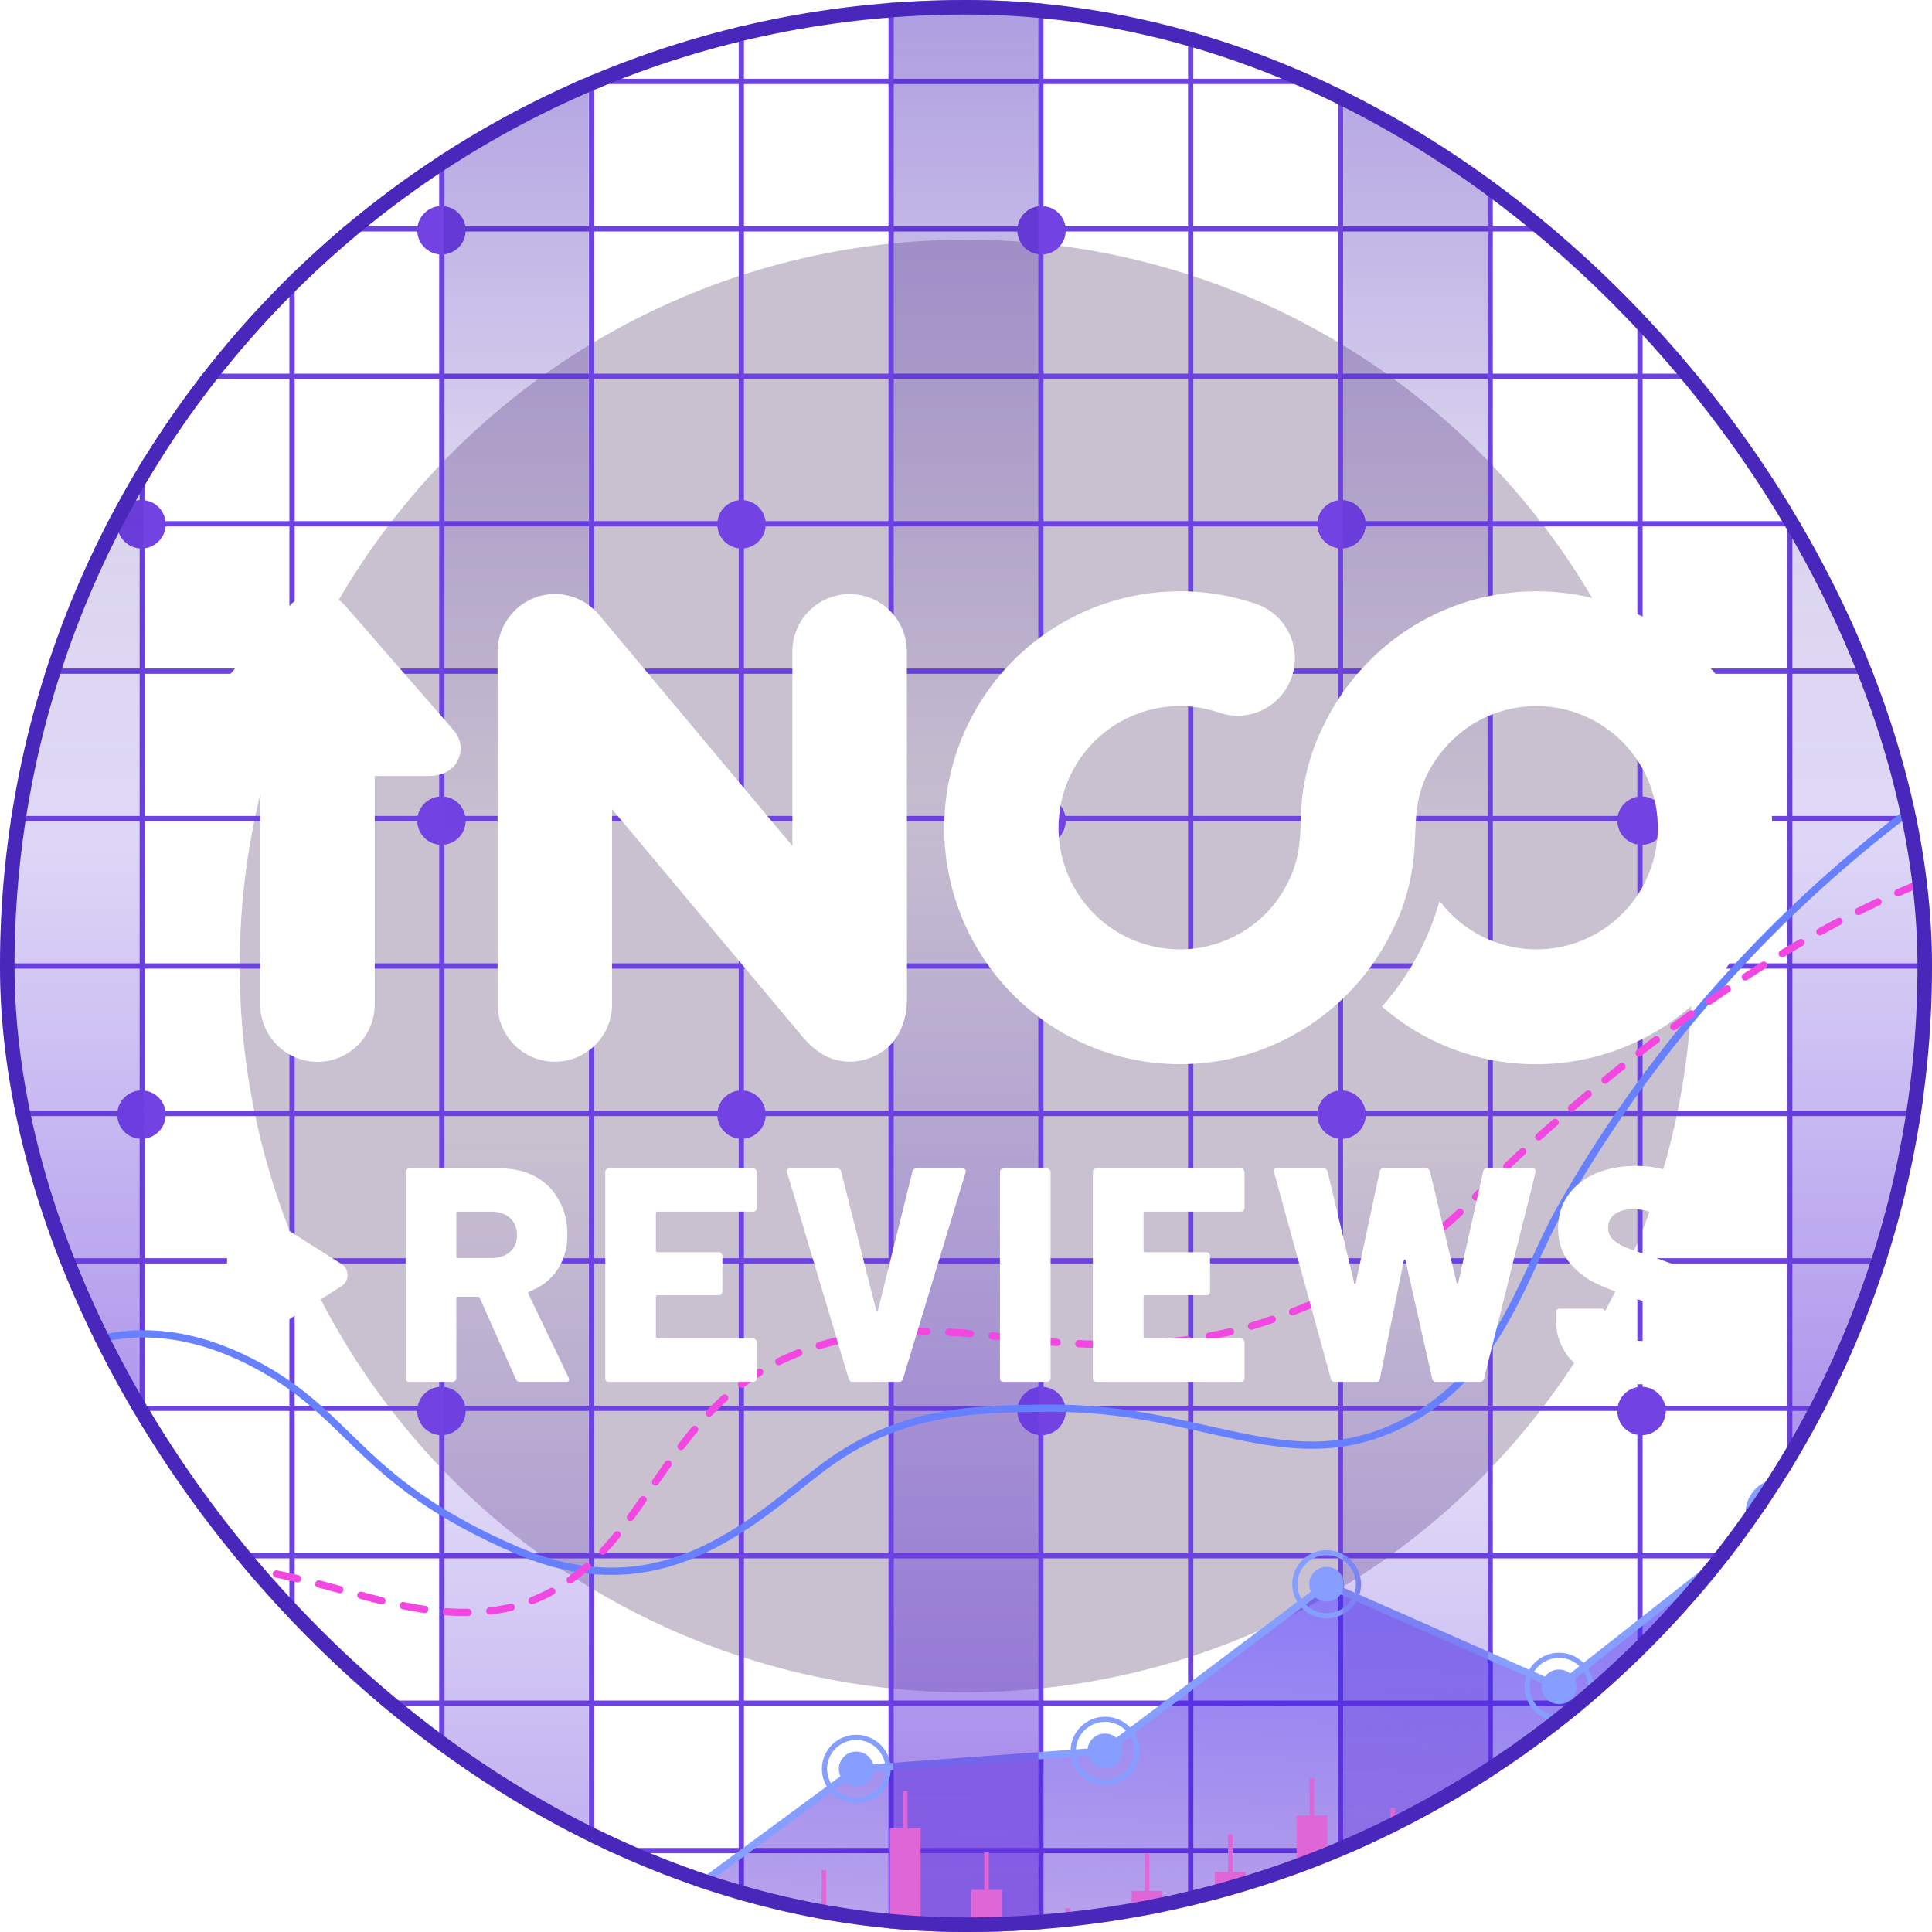<?xml version="1.0" encoding="UTF-8"?> <svg xmlns="http://www.w3.org/2000/svg" width="266" height="266" viewBox="0 0 266 266" fill="none"><g clip-path="url(#clip0_6882_23098)"><g style="mix-blend-mode:color-burn" filter="url(#filter0_f_6882_23098)"><circle cx="133" cy="133" r="100" fill="#2E0844" fill-opacity="0.25"></circle></g><g clip-path="url(#clip1_6882_23098)"><path d="M349.52 -29.389H-83.519V295.391H349.52V-29.389Z" stroke="#D2D2D2" stroke-width="0.722" stroke-miterlimit="10"></path><path d="M19.587 -29.389V295.391" stroke="#6C43E1" stroke-width="0.722" stroke-miterlimit="10"></path><path d="M40.207 -29.389V295.391" stroke="#6C43E1" stroke-width="0.722" stroke-miterlimit="10"></path><path d="M60.827 -29.389V295.391" stroke="#6C43E1" stroke-width="0.722" stroke-miterlimit="10"></path><path d="M81.447 -29.389V295.391" stroke="#6C43E1" stroke-width="0.722" stroke-miterlimit="10"></path><path d="M102.067 -29.389V295.391" stroke="#6C43E1" stroke-width="0.722" stroke-miterlimit="10"></path><path d="M122.687 -29.389V295.391" stroke="#6C43E1" stroke-width="0.722" stroke-miterlimit="10"></path><path d="M143.313 -29.389V295.391" stroke="#6C43E1" stroke-width="0.722" stroke-miterlimit="10"></path><path d="M163.933 -29.389V295.391" stroke="#6C43E1" stroke-width="0.722" stroke-miterlimit="10"></path><path d="M184.553 -29.389V295.391" stroke="#6C43E1" stroke-width="0.722" stroke-miterlimit="10"></path><path d="M205.173 -29.389V295.391" stroke="#6C43E1" stroke-width="0.722" stroke-miterlimit="10"></path><path d="M225.793 -29.389V295.391" stroke="#6C43E1" stroke-width="0.722" stroke-miterlimit="10"></path><path d="M246.413 -29.389V295.391" stroke="#6C43E1" stroke-width="0.722" stroke-miterlimit="10"></path><path d="M-82.928 254.793H348.928" stroke="#6C43E1" stroke-width="0.722" stroke-miterlimit="10"></path><path d="M-82.928 234.498H348.928" stroke="#6C43E1" stroke-width="0.722" stroke-miterlimit="10"></path><path d="M-82.928 214.195H348.928" stroke="#6C43E1" stroke-width="0.722" stroke-miterlimit="10"></path><path d="M-82.928 193.9H348.928" stroke="#6C43E1" stroke-width="0.722" stroke-miterlimit="10"></path><path d="M-82.928 173.598H348.928" stroke="#6C43E1" stroke-width="0.722" stroke-miterlimit="10"></path><path d="M-82.928 153.303H348.928" stroke="#6C43E1" stroke-width="0.722" stroke-miterlimit="10"></path><path d="M-82.928 133H348.928" stroke="#6C43E1" stroke-width="0.722" stroke-miterlimit="10"></path><path d="M-82.928 112.705H348.928" stroke="#6C43E1" stroke-width="0.722" stroke-miterlimit="10"></path><path d="M-82.928 92.403H348.928" stroke="#6C43E1" stroke-width="0.722" stroke-miterlimit="10"></path><path d="M-82.928 72.108H348.928" stroke="#6C43E1" stroke-width="0.722" stroke-miterlimit="10"></path><path d="M-82.928 51.806H348.928" stroke="#6C43E1" stroke-width="0.722" stroke-miterlimit="10"></path><path d="M-82.928 31.511H348.928" stroke="#6C43E1" stroke-width="0.722" stroke-miterlimit="10"></path><path d="M-82.928 11.208H348.928" stroke="#6C43E1" stroke-width="0.722" stroke-miterlimit="10"></path><path d="M19.479 75.514C21.32 75.514 22.813 74.022 22.813 72.18C22.813 70.339 21.32 68.846 19.479 68.846C17.637 68.846 16.144 70.339 16.144 72.18C16.144 74.022 17.637 75.514 19.479 75.514Z" fill="#7242E3"></path><path d="M102.095 75.514C103.937 75.514 105.43 74.022 105.43 72.18C105.43 70.339 103.937 68.846 102.095 68.846C100.254 68.846 98.761 70.339 98.761 72.18C98.761 74.022 100.254 75.514 102.095 75.514Z" fill="#7242E3"></path><path d="M184.705 75.514C186.547 75.514 188.039 74.022 188.039 72.18C188.039 70.339 186.547 68.846 184.705 68.846C182.863 68.846 181.371 70.339 181.371 72.18C181.371 74.022 182.863 75.514 184.705 75.514Z" fill="#7242E3"></path><path d="M267.314 75.514C269.156 75.514 270.649 74.022 270.649 72.18C270.649 70.339 269.156 68.846 267.314 68.846C265.473 68.846 263.98 70.339 263.98 72.18C263.98 74.022 265.473 75.514 267.314 75.514Z" fill="#7242E3"></path><path d="M19.479 156.796C21.32 156.796 22.813 155.303 22.813 153.461C22.813 151.62 21.32 150.127 19.479 150.127C17.637 150.127 16.144 151.62 16.144 153.461C16.144 155.303 17.637 156.796 19.479 156.796Z" fill="#7242E3"></path><path d="M102.095 156.796C103.937 156.796 105.43 155.303 105.43 153.461C105.43 151.62 103.937 150.127 102.095 150.127C100.254 150.127 98.761 151.62 98.761 153.461C98.761 155.303 100.254 156.796 102.095 156.796Z" fill="#7242E3"></path><path d="M184.705 156.796C186.547 156.796 188.039 155.303 188.039 153.461C188.039 151.62 186.547 150.127 184.705 150.127C182.863 150.127 181.371 151.62 181.371 153.461C181.371 155.303 182.863 156.796 184.705 156.796Z" fill="#7242E3"></path><path d="M267.314 156.796C269.156 156.796 270.649 155.303 270.649 153.461C270.649 151.62 269.156 150.127 267.314 150.127C265.473 150.127 263.98 151.62 263.98 153.461C263.98 155.303 265.473 156.796 267.314 156.796Z" fill="#7242E3"></path><path d="M267.314 238.07C269.156 238.07 270.649 236.577 270.649 234.736C270.649 232.894 269.156 231.401 267.314 231.401C265.473 231.401 263.98 232.894 263.98 234.736C263.98 236.577 265.473 238.07 267.314 238.07Z" fill="#7242E3"></path><path d="M60.784 35.04C62.625 35.04 64.118 33.547 64.118 31.706C64.118 29.864 62.625 28.371 60.784 28.371C58.942 28.371 57.449 29.864 57.449 31.706C57.449 33.547 58.942 35.04 60.784 35.04Z" fill="#7242E3"></path><path d="M143.4 35.04C145.242 35.04 146.735 33.547 146.735 31.706C146.735 29.864 145.242 28.371 143.4 28.371C141.559 28.371 140.066 29.864 140.066 31.706C140.066 33.547 141.559 35.04 143.4 35.04Z" fill="#7242E3"></path><path d="M226.009 35.04C227.851 35.04 229.344 33.547 229.344 31.706C229.344 29.864 227.851 28.371 226.009 28.371C224.168 28.371 222.675 29.864 222.675 31.706C222.675 33.547 224.168 35.04 226.009 35.04Z" fill="#7242E3"></path><path d="M60.784 116.321C62.625 116.321 64.118 114.828 64.118 112.987C64.118 111.145 62.625 109.652 60.784 109.652C58.942 109.652 57.449 111.145 57.449 112.987C57.449 114.828 58.942 116.321 60.784 116.321Z" fill="#7242E3"></path><path d="M143.4 116.321C145.242 116.321 146.735 114.828 146.735 112.987C146.735 111.145 145.242 109.652 143.4 109.652C141.559 109.652 140.066 111.145 140.066 112.987C140.066 114.828 141.559 116.321 143.4 116.321Z" fill="#7242E3"></path><path d="M226.009 116.321C227.851 116.321 229.344 114.828 229.344 112.987C229.344 111.145 227.851 109.652 226.009 109.652C224.168 109.652 222.675 111.145 222.675 112.987C222.675 114.828 224.168 116.321 226.009 116.321Z" fill="#7242E3"></path><path d="M60.784 197.602C62.625 197.602 64.118 196.11 64.118 194.268C64.118 192.426 62.625 190.934 60.784 190.934C58.942 190.934 57.449 192.426 57.449 194.268C57.449 196.11 58.942 197.602 60.784 197.602Z" fill="#7242E3"></path><path d="M143.4 197.602C145.242 197.602 146.735 196.11 146.735 194.268C146.735 192.426 145.242 190.934 143.4 190.934C141.559 190.934 140.066 192.426 140.066 194.268C140.066 196.11 141.559 197.602 143.4 197.602Z" fill="#7242E3"></path><path d="M226.009 197.602C227.851 197.602 229.344 196.11 229.344 194.268C229.344 192.426 227.851 190.934 226.009 190.934C224.168 190.934 222.675 192.426 222.675 194.268C222.675 196.11 224.168 197.602 226.009 197.602Z" fill="#7242E3"></path></g><g clip-path="url(#clip2_6882_23098)"><path d="M-2.817 252.002L10.627 239.257L33.51 274.609L52.38 259.309L92.886 262.002L117.896 243.572L152.133 241.063L182.66 218.119L214.65 232.243L245.056 208.303L270.818 165.181V371H-2.817V252.002Z" fill="url(#paint0_linear_6882_23098)"></path><path d="M-2.817 252.002L10.627 239.258L33.51 274.61L52.38 259.31L92.886 262.003L117.896 243.573L152.133 241.064L182.66 218.12L214.65 232.244L245.056 208.304L270.818 165.182" stroke="#869EFF" stroke-linecap="round" stroke-linejoin="round"></path><path d="M10.627 241.64C11.955 241.64 13.032 240.572 13.032 239.254C13.032 237.937 11.955 236.869 10.627 236.869C9.3 236.869 8.223 237.937 8.223 239.254C8.223 240.572 9.3 241.64 10.627 241.64Z" fill="#869EFF"></path><path d="M10.627 243.967C9.371 243.965 8.166 243.469 7.278 242.587C6.389 241.706 5.889 240.511 5.887 239.264C5.887 238.016 6.386 236.819 7.275 235.936C8.163 235.052 9.369 234.555 10.627 234.553C11.885 234.555 13.091 235.052 13.98 235.936C14.868 236.819 15.368 238.016 15.368 239.264C15.365 240.511 14.865 241.706 13.977 242.587C13.088 243.469 11.884 243.965 10.627 243.967ZM10.627 235.263C9.559 235.266 8.536 235.688 7.781 236.438C7.027 237.188 6.603 238.204 6.603 239.264C6.605 240.322 7.03 241.336 7.784 242.085C8.538 242.833 9.561 243.254 10.627 243.256C11.694 243.256 12.718 242.836 13.473 242.087C14.227 241.338 14.652 240.323 14.652 239.264C14.656 238.737 14.555 238.214 14.355 237.726C14.155 237.238 13.859 236.794 13.485 236.419C13.111 236.045 12.666 235.748 12.175 235.545C11.685 235.342 11.159 235.238 10.627 235.238V235.263Z" fill="#869EFF"></path><path d="M52.379 261.692C53.707 261.692 54.784 260.624 54.784 259.307C54.784 257.99 53.707 256.922 52.379 256.922C51.052 256.922 49.975 257.99 49.975 259.307C49.975 260.624 51.052 261.692 52.379 261.692Z" fill="#869EFF"></path><path d="M52.38 264.019C51.122 264.016 49.916 263.519 49.028 262.636C48.139 261.752 47.64 260.555 47.64 259.307C47.642 258.061 48.142 256.866 49.031 255.984C49.919 255.103 51.124 254.607 52.38 254.604C53.637 254.607 54.841 255.103 55.73 255.984C56.618 256.866 57.118 258.061 57.121 259.307C57.121 260.555 56.621 261.752 55.733 262.636C54.844 263.519 53.638 264.016 52.38 264.019ZM52.38 255.315C51.313 255.315 50.289 255.736 49.535 256.484C48.78 257.233 48.356 258.248 48.356 259.307C48.355 259.832 48.458 260.352 48.66 260.838C48.861 261.323 49.158 261.764 49.532 262.136C49.905 262.507 50.349 262.802 50.838 263.003C51.327 263.205 51.851 263.308 52.38 263.308C53.448 263.306 54.472 262.883 55.226 262.133C55.981 261.383 56.404 260.367 56.404 259.307C56.402 258.249 55.977 257.235 55.223 256.487C54.469 255.739 53.447 255.317 52.38 255.315Z" fill="#869EFF"></path><path d="M92.882 264.379C94.209 264.379 95.284 263.313 95.284 261.996C95.284 260.68 94.209 259.613 92.882 259.613C91.555 259.613 90.48 260.68 90.48 261.996C90.48 263.313 91.555 264.379 92.882 264.379Z" fill="#869EFF"></path><path d="M92.883 266.704C91.628 266.701 90.424 266.206 89.537 265.325C88.649 264.444 88.149 263.25 88.147 262.005C88.149 260.759 88.649 259.564 89.536 258.682C90.424 257.8 91.627 257.302 92.883 257.298C94.141 257.3 95.346 257.797 96.236 258.679C97.125 259.561 97.626 260.757 97.628 262.005C97.623 263.251 97.122 264.445 96.233 265.325C95.344 266.206 94.139 266.701 92.883 266.704ZM92.883 258.008C91.816 258.01 90.793 258.432 90.04 259.181C89.286 259.931 88.862 260.946 88.862 262.005C88.865 263.062 89.289 264.075 90.043 264.823C90.796 265.57 91.817 265.991 92.883 265.994C93.95 265.994 94.974 265.574 95.729 264.826C96.485 264.078 96.91 263.064 96.912 262.005C96.912 260.945 96.488 259.928 95.732 259.178C94.977 258.429 93.952 258.008 92.883 258.008Z" fill="#869EFF"></path><path d="M117.895 245.933C119.223 245.933 120.299 244.865 120.299 243.547C120.299 242.23 119.223 241.162 117.895 241.162C116.567 241.162 115.491 242.23 115.491 243.547C115.491 244.865 116.567 245.933 117.895 245.933Z" fill="#869EFF"></path><path d="M117.896 248.26C116.638 248.258 115.432 247.76 114.543 246.877C113.654 245.994 113.155 244.797 113.155 243.548C113.158 242.302 113.658 241.107 114.546 240.226C115.435 239.344 116.639 238.848 117.896 238.846C119.152 238.848 120.357 239.344 121.245 240.226C122.134 241.107 122.634 242.302 122.636 243.548C122.636 244.797 122.137 245.994 121.248 246.877C120.36 247.76 119.154 248.258 117.896 248.26ZM117.896 239.556C116.829 239.558 115.807 239.98 115.053 240.728C114.298 241.476 113.874 242.49 113.871 243.548C113.871 244.608 114.295 245.624 115.05 246.374C115.804 247.125 116.828 247.547 117.896 247.549C118.964 247.547 119.987 247.125 120.742 246.374C121.496 245.624 121.92 244.608 121.92 243.548C121.918 242.49 121.493 241.476 120.739 240.728C119.985 239.98 118.962 239.558 117.896 239.556Z" fill="#869EFF"></path><path d="M152.127 243.449C153.455 243.449 154.531 242.381 154.531 241.064C154.531 239.747 153.455 238.679 152.127 238.679C150.799 238.679 149.723 239.747 149.723 241.064C149.723 242.381 150.799 243.449 152.127 243.449Z" fill="#869EFF"></path><path d="M152.144 245.767C150.887 245.767 149.681 245.271 148.792 244.39C147.903 243.508 147.403 242.311 147.403 241.064C147.403 239.817 147.903 238.621 148.792 237.739C149.681 236.857 150.887 236.361 152.144 236.361C153.401 236.361 154.607 236.857 155.496 237.739C156.385 238.621 156.884 239.817 156.884 241.064C156.884 242.311 156.385 243.508 155.496 244.39C154.607 245.271 153.401 245.767 152.144 245.767ZM152.144 237.072C151.076 237.072 150.053 237.492 149.298 238.241C148.543 238.99 148.12 240.005 148.12 241.064C148.12 242.123 148.543 243.138 149.298 243.887C150.053 244.636 151.076 245.056 152.144 245.056C153.21 245.054 154.233 244.633 154.987 243.885C155.741 243.136 156.166 242.122 156.168 241.064C156.169 240.539 156.066 240.018 155.864 239.532C155.663 239.047 155.367 238.605 154.993 238.233C154.619 237.86 154.175 237.565 153.686 237.363C153.198 237.161 152.673 237.056 152.144 237.055V237.072Z" fill="#869EFF"></path><path d="M182.649 220.497C183.976 220.497 185.051 219.43 185.051 218.114C185.051 216.797 183.976 215.73 182.649 215.73C181.323 215.73 180.247 216.797 180.247 218.114C180.247 219.43 181.323 220.497 182.649 220.497Z" fill="#869EFF"></path><path d="M182.65 222.821C181.394 222.816 180.19 222.319 179.303 221.437C178.415 220.555 177.916 219.36 177.914 218.114C177.916 216.868 178.416 215.674 179.303 214.794C180.191 213.913 181.394 213.417 182.65 213.415C183.906 213.417 185.11 213.913 185.999 214.793C186.888 215.674 187.39 216.867 187.395 218.114C187.392 219.361 186.892 220.557 186.002 221.44C185.113 222.322 183.907 222.818 182.65 222.821ZM182.65 214.125C181.584 214.127 180.563 214.548 179.809 215.296C179.056 216.043 178.631 217.056 178.629 218.114C178.629 219.172 179.052 220.188 179.806 220.937C180.56 221.686 181.583 222.109 182.65 222.111C183.718 222.111 184.743 221.69 185.499 220.94C186.255 220.19 186.679 219.174 186.679 218.114C186.677 217.055 186.251 216.04 185.496 215.293C184.74 214.545 183.717 214.125 182.65 214.125Z" fill="#869EFF"></path><path d="M217.05 232.246C217.05 232.878 216.797 233.485 216.347 233.931C215.896 234.378 215.285 234.629 214.648 234.629C214.011 234.629 213.4 234.378 212.95 233.931C212.499 233.485 212.246 232.878 212.246 232.246C212.246 231.614 212.499 231.008 212.95 230.561C213.4 230.114 214.011 229.863 214.648 229.863C215.285 229.863 215.896 230.114 216.347 230.561C216.797 231.008 217.05 231.614 217.05 232.246Z" fill="#869EFF"></path><path d="M214.648 236.945C213.391 236.945 212.186 236.45 211.296 235.569C210.406 234.689 209.906 233.493 209.903 232.247C209.906 231 210.406 229.804 211.296 228.924C212.186 228.043 213.391 227.548 214.648 227.548C215.903 227.55 217.107 228.046 217.995 228.927C218.882 229.807 219.382 231.001 219.384 232.247C219.382 233.492 218.882 234.686 217.995 235.566C217.107 236.447 215.903 236.943 214.648 236.945ZM214.648 228.258C213.581 228.258 212.557 228.678 211.802 229.426C211.047 230.173 210.621 231.188 210.619 232.247C210.619 232.771 210.723 233.29 210.926 233.775C211.128 234.259 211.425 234.699 211.8 235.07C212.174 235.44 212.618 235.734 213.107 235.934C213.596 236.134 214.119 236.236 214.648 236.235C215.714 236.235 216.737 235.815 217.491 235.067C218.245 234.319 218.669 233.304 218.669 232.247C218.666 231.189 218.242 230.176 217.489 229.429C216.735 228.681 215.714 228.26 214.648 228.258Z" fill="#869EFF"></path><path d="M245.061 210.678C246.388 210.678 247.463 209.611 247.463 208.295C247.463 206.979 246.388 205.912 245.061 205.912C243.734 205.912 242.659 206.979 242.659 208.295C242.659 209.611 243.734 210.678 245.061 210.678Z" fill="#869EFF"></path><path d="M245.06 212.995C243.805 212.993 242.602 212.497 241.714 211.616C240.826 210.735 240.326 209.542 240.324 208.296C240.326 207.051 240.826 205.857 241.714 204.976C242.602 204.096 243.805 203.6 245.06 203.598C246.317 203.598 247.523 204.092 248.412 204.973C249.302 205.854 249.803 207.049 249.805 208.296C249.803 209.543 249.302 210.738 248.412 211.619C247.523 212.5 246.317 212.995 245.06 212.995ZM245.06 204.307C243.994 204.307 242.971 204.728 242.217 205.476C241.463 206.224 241.04 207.238 241.04 208.296C241.042 209.353 241.466 210.367 242.22 211.114C242.973 211.862 243.995 212.283 245.06 212.285C246.128 212.285 247.151 211.865 247.907 211.117C248.662 210.369 249.087 209.355 249.09 208.296C249.09 207.772 248.985 207.252 248.783 206.768C248.58 206.283 248.283 205.843 247.909 205.473C247.535 205.102 247.091 204.809 246.602 204.609C246.113 204.409 245.589 204.306 245.06 204.307Z" fill="#869EFF"></path></g><rect x="-10.251" y="66" width="30" height="200" fill="url(#paint1_linear_6882_23098)"></rect><rect x="61.056" y="156" width="20" height="200" fill="url(#paint2_linear_6882_23098)"></rect><rect x="122.966" y="106" width="20" height="200" fill="url(#paint3_linear_6882_23098)"></rect><rect x="184.875" y="156" width="20" height="200" fill="url(#paint4_linear_6882_23098)"></rect><rect x="246.251" y="66" width="30" height="200" fill="url(#paint5_linear_6882_23098)"></rect><rect width="30" height="200" transform="matrix(1 0 0 -1 -10.251 116)" fill="url(#paint6_linear_6882_23098)"></rect><rect width="20" height="200" transform="matrix(1 0 0 -1 61.056 116)" fill="url(#paint7_linear_6882_23098)"></rect><rect width="20" height="200" transform="matrix(1 0 0 -1 122.966 116)" fill="url(#paint8_linear_6882_23098)"></rect><rect width="20" height="200" transform="matrix(1 0 0 -1 184.875 116)" fill="url(#paint9_linear_6882_23098)"></rect><rect width="30" height="200" transform="matrix(1 0 0 -1 246.251 116)" fill="url(#paint10_linear_6882_23098)"></rect><path d="M-12.248 206.081C-0.672 188.398 15.168 176.598 36.188 188.398C48.694 195.419 49.818 204.2 71.073 213.41C90.819 221.967 103.251 209.723 112.76 202.44C123.072 194.542 132.506 193.883 145.012 193.883C165.264 193.883 176.859 203.105 191.526 196.736C206.192 190.366 209.304 176.157 215.046 166.044C235.068 130.793 267.376 102.759 304.986 88" stroke="#6680FF" stroke-miterlimit="10"></path><path d="M-11.939 241.122C-0.05 220.779 16.59 213.524 33.955 216.004C46.747 217.832 55.412 222.761 66.515 221.896C74.946 221.239 81.171 216.526 86.214 209.727C91.256 202.929 95.543 195.272 102.427 190.354C112.794 182.949 125.199 182.493 137.837 184.065C150.475 185.637 163.377 185.909 175.358 181.584C185.337 177.987 194.909 173.154 202.349 165.586C217.289 150.392 259.4 113.654 293.583 115.942" stroke="#F347E2" stroke-miterlimit="10" stroke-linecap="round" stroke-dasharray="3 3"></path><g clip-path="url(#clip3_6882_23098)"><path d="M256.783 252.477H261.025V228.273H256.783V252.477Z" fill="#DF66D7"></path><path d="M258.594 257.638H259.221V252.477H258.594V257.638Z" fill="#DF66D7"></path><path d="M258.594 228.273H259.221V223.113H258.594V228.273Z" fill="#DF66D7"></path><path d="M245.592 244.658H249.834V240.535H245.592V244.658Z" fill="#DF66D7"></path><path d="M247.403 249.815H248.03V244.655H247.403V249.815Z" fill="#DF66D7"></path><path d="M247.403 240.535H248.03V235.374H247.403V240.535Z" fill="#DF66D7"></path><path d="M234.407 253.777H238.649V239.271H234.407V253.777Z" fill="#DF66D7"></path><path d="M236.212 258.938H236.839V253.777H236.212V258.938Z" fill="#DF66D7"></path><path d="M236.212 239.274H236.839V234.114H236.212V239.274Z" fill="#DF66D7"></path><path d="M223.216 259.711H227.458V247.957H223.216V259.711Z" fill="#DF66D7"></path><path d="M225.027 264.871H225.654V259.71H225.027V264.871Z" fill="#DF66D7"></path><path d="M225.027 247.956H225.654V242.795H225.027V247.956Z" fill="#DF66D7"></path><path d="M212.025 263.811H216.268V259.646H212.025V263.811Z" fill="#DF66D7"></path><path d="M213.836 268.972H214.463V263.811H213.836V268.972Z" fill="#DF66D7"></path><path d="M213.836 259.646H214.463V254.485H213.836V259.646Z" fill="#DF66D7"></path><path d="M200.835 268.684H205.077V251.225H200.835V268.684Z" fill="#DF66D7"></path><path d="M202.645 251.226H203.272V246.065H202.645V251.226Z" fill="#DF66D7"></path><path d="M189.65 279.766H193.892V254.081H189.65V279.766Z" fill="#DF66D7"></path><path d="M191.454 254.081H192.081V248.92H191.454V254.081Z" fill="#DF66D7"></path><path d="M178.509 262.996H182.751V249.949H178.509V262.996Z" fill="#DF66D7"></path><path d="M180.32 268.156H180.946V262.995H180.32V268.156Z" fill="#DF66D7"></path><path d="M180.32 249.948H180.946V244.787H180.32V249.948Z" fill="#DF66D7"></path><path d="M167.268 262.032H171.51V257.735H167.268V262.032Z" fill="#DF66D7"></path><path d="M169.078 267.193H169.705V262.033H169.078V267.193Z" fill="#DF66D7"></path><path d="M169.078 257.734H169.705V252.574H169.078V257.734Z" fill="#DF66D7"></path><path d="M155.807 263.704H160.049V260.338H155.807V263.704Z" fill="#DF66D7"></path><path d="M157.618 268.865H158.245V263.704H157.618V268.865Z" fill="#DF66D7"></path><path d="M157.618 260.341H158.245V255.18H157.618V260.341Z" fill="#DF66D7"></path><path d="M146.703 267.911H147.329V262.75H146.703V267.911Z" fill="#DF66D7"></path><path d="M133.701 270.715H137.943V260.199H133.701V270.715Z" fill="#DF66D7"></path><path d="M135.512 260.199H136.138V255.038H135.512V260.199Z" fill="#DF66D7"></path><path d="M122.51 269.978H126.752V251.75H122.51V269.978Z" fill="#DF66D7"></path><path d="M124.321 251.749H124.947V246.588H124.321V251.749Z" fill="#DF66D7"></path><path d="M111.325 265.983H115.567V262.672H111.325V265.983Z" fill="#DF66D7"></path><path d="M113.129 271.145H113.756V265.984H113.129V271.145Z" fill="#DF66D7"></path><path d="M113.129 262.673H113.756V257.512H113.129V262.673Z" fill="#DF66D7"></path><path d="M77.758 278.355H82V260.212H77.758V278.355Z" fill="#DF66D7"></path><path d="M79.562 260.212H80.189V255.051H79.562V260.212Z" fill="#DF66D7"></path></g><g filter="url(#filter1_dddd_6882_23098)"><path d="M238.77 94.893C235.936 89.888 231.83 85.725 226.869 82.829C221.909 79.934 216.272 78.409 210.532 78.41C209.587 78.41 208.606 78.451 207.648 78.536C205.139 78.756 202.665 79.27 200.276 80.069C197.964 80.849 195.744 81.881 193.657 83.147C192.403 83.912 191.202 84.762 190.064 85.692C188.162 87.245 186.439 89.006 184.927 90.942C183.474 92.802 182.228 94.816 181.21 96.948C180.59 98.16 180.067 99.42 179.644 100.715C179.012 102.614 178.565 104.57 178.311 106.556C178.172 107.745 178.112 108.911 178.084 110.103C178.071 111.388 177.974 112.671 177.794 113.943C177.528 115.628 176.985 117.257 176.186 118.763C174.621 121.813 172.139 124.292 169.092 125.85C169.073 125.86 169.055 125.871 169.038 125.884C166.581 127.142 163.852 127.77 161.094 127.712C158.336 127.655 155.635 126.913 153.232 125.553C150.83 124.193 148.801 122.258 147.326 119.92C145.851 117.583 144.976 114.915 144.78 112.155C144.584 109.396 145.072 106.631 146.201 104.107C147.331 101.583 149.066 99.378 151.252 97.691C153.437 96.003 156.006 94.884 158.728 94.435C161.45 93.985 164.241 94.219 166.851 95.114C168.83 95.792 170.996 95.653 172.873 94.728C174.75 93.804 176.184 92.17 176.859 90.185C177.535 88.2 177.396 86.028 176.475 84.146C175.553 82.263 173.923 80.825 171.944 80.148C167.179 78.519 162.1 78.023 157.111 78.701C152.122 79.378 147.358 81.21 143.196 84.052C139.035 86.894 135.589 90.668 133.132 95.075C130.675 99.482 129.274 104.401 129.039 109.445C128.804 114.489 129.743 119.518 131.78 124.135C133.817 128.753 136.898 132.832 140.778 136.049C144.657 139.267 149.23 141.536 154.135 142.677C159.04 143.817 164.142 143.798 169.038 142.621L169.542 142.497C170.751 142.188 171.94 141.808 173.104 141.359C180.857 138.35 187.176 132.49 190.773 124.974C191.393 123.762 191.914 122.502 192.333 121.206C193.103 118.834 193.577 116.375 193.745 113.886C193.95 110.153 193.859 109.508 194.287 107.195C194.449 106.344 194.693 105.511 195.016 104.707C195.343 103.892 195.737 103.105 196.194 102.356C196.652 101.607 197.164 100.892 197.726 100.219C198.305 99.529 198.938 98.885 199.617 98.294C200.919 97.16 202.388 96.237 203.973 95.557C205.54 94.885 207.2 94.459 208.896 94.292C209.438 94.239 209.981 94.213 210.526 94.213C213.204 94.21 215.843 94.853 218.222 96.086C220.601 97.32 222.648 99.11 224.193 101.304C225.738 103.498 226.733 106.032 227.097 108.692C227.46 111.353 227.18 114.063 226.281 116.592C225.381 119.122 223.889 121.397 221.928 123.227C219.968 125.057 217.598 126.387 215.018 127.106C212.438 127.825 209.723 127.911 207.102 127.358C204.482 126.804 202.032 125.626 199.961 123.925C198.93 123.074 198.002 122.106 197.197 121.039C195.691 126.425 192.984 131.397 189.279 135.578C195.169 140.722 202.722 143.544 210.532 143.521C210.958 143.521 211.389 143.521 211.815 143.493C217.38 143.273 222.796 141.62 227.541 138.695C232.285 135.769 236.199 131.668 238.907 126.787C241.614 121.905 243.024 116.407 242.999 110.822C242.975 105.236 241.519 99.751 238.77 94.893ZM123.875 134.403C123.875 136.849 123.194 139.555 121.105 141.315C119.663 142.514 117.85 143.172 115.977 143.174C113.238 143.174 111.186 141.761 109.411 139.643L83.27 108.412V135.278C83.27 137.374 82.44 139.384 80.962 140.866C79.484 142.347 77.48 143.18 75.39 143.18C73.3 143.18 71.296 142.347 69.819 140.866C68.341 139.384 67.511 137.374 67.511 135.278V86.694C67.511 84.891 68.127 83.143 69.257 81.741C69.898 80.944 70.686 80.278 71.577 79.778C72.459 79.287 73.427 78.971 74.429 78.849C75.734 78.686 77.06 78.853 78.284 79.336C79.509 79.819 80.593 80.601 81.439 81.611L108.097 113.466V86.694C108.097 84.598 108.927 82.588 110.405 81.106C111.883 79.624 113.887 78.792 115.977 78.792C118.066 78.792 120.071 79.624 121.548 81.106C123.026 82.588 123.856 84.598 123.856 86.694L123.875 134.403ZM46.891 80.802C46.292 80.12 45.24 78.748 42.712 78.748C40.184 78.748 39.132 80.12 38.536 80.802L24.17 97.317C22.594 98.986 22.852 100.759 23.539 101.967C24.261 103.247 25.862 103.863 27.378 103.863H34.832V135.294C34.832 137.39 35.663 139.399 37.14 140.881C38.618 142.363 40.622 143.196 42.712 143.196C44.802 143.196 46.806 142.363 48.284 140.881C49.761 139.399 50.592 137.39 50.592 135.294V103.847H58.046C59.562 103.847 61.163 103.247 61.885 101.951C62.569 100.744 62.83 98.97 61.254 97.302L46.891 80.802Z" fill="white"></path><path d="M30.26 180.747L30.26 164.38C30.261 164.053 30.35 163.732 30.519 163.451C30.688 163.17 30.93 162.939 31.22 162.782C31.509 162.625 31.837 162.548 32.167 162.559C32.498 162.57 32.819 162.668 33.097 162.844L46.005 171.022C46.265 171.187 46.479 171.414 46.627 171.683C46.776 171.951 46.853 172.252 46.853 172.558C46.853 172.863 46.776 173.164 46.627 173.433C46.479 173.701 46.265 173.928 46.005 174.093L33.097 182.271C32.82 182.446 32.499 182.545 32.17 182.556C31.841 182.568 31.514 182.492 31.225 182.337C30.935 182.181 30.693 181.952 30.523 181.672C30.354 181.393 30.263 181.073 30.26 180.747Z" fill="white"></path><path d="M224.652 187.593C222.328 187.593 220.298 187.229 218.562 186.501C216.854 185.745 215.524 184.681 214.572 183.309C213.648 181.909 213.186 180.299 213.186 178.479V177.681C213.186 177.541 213.228 177.429 213.312 177.345C213.424 177.233 213.55 177.177 213.69 177.177H219.528C219.668 177.177 219.78 177.233 219.864 177.345C219.976 177.429 220.032 177.541 220.032 177.681V178.185C220.032 179.109 220.494 179.921 221.418 180.621C222.342 181.293 223.588 181.629 225.156 181.629C226.388 181.629 227.298 181.363 227.886 180.831C228.474 180.299 228.768 179.683 228.768 178.983C228.768 178.423 228.586 177.975 228.222 177.639C227.886 177.275 227.424 176.981 226.836 176.757C226.248 176.505 225.338 176.169 224.106 175.749C223.938 175.665 223.77 175.609 223.602 175.581C223.434 175.525 223.28 175.469 223.14 175.413C221.32 174.825 219.738 174.195 218.394 173.523C217.05 172.823 215.902 171.871 214.95 170.667C213.998 169.435 213.522 167.923 213.522 166.131C213.522 164.395 213.97 162.883 214.866 161.595C215.79 160.279 217.064 159.271 218.688 158.571C220.312 157.871 222.146 157.521 224.19 157.521C226.346 157.521 228.278 157.913 229.986 158.697C231.722 159.481 233.08 160.587 234.06 162.015C235.04 163.443 235.53 165.081 235.53 166.929V167.517C235.53 167.657 235.474 167.783 235.362 167.895C235.278 167.979 235.166 168.021 235.026 168.021H229.188C229.048 168.021 228.922 167.979 228.81 167.895C228.726 167.783 228.684 167.657 228.684 167.517V167.223C228.684 166.243 228.25 165.375 227.382 164.619C226.514 163.863 225.352 163.485 223.896 163.485C222.804 163.485 221.95 163.709 221.334 164.157C220.718 164.605 220.41 165.235 220.41 166.047C220.41 166.663 220.606 167.181 220.998 167.601C221.39 167.993 221.992 168.371 222.804 168.735C223.644 169.071 224.918 169.519 226.626 170.079C228.586 170.751 230.112 171.339 231.204 171.843C232.296 172.347 233.318 173.173 234.27 174.321C235.25 175.441 235.74 176.925 235.74 178.773C235.74 180.593 235.278 182.161 234.354 183.477C233.43 184.793 232.128 185.815 230.448 186.543C228.796 187.243 226.864 187.593 224.652 187.593Z" fill="white"></path><path d="M182.821 187.257C182.513 187.257 182.317 187.117 182.233 186.837L174.421 158.403L174.379 158.235C174.379 157.983 174.533 157.857 174.841 157.857H181.225C181.505 157.857 181.687 157.997 181.771 158.277L185.425 173.565C185.453 173.677 185.495 173.733 185.551 173.733C185.607 173.733 185.649 173.677 185.677 173.565L188.953 158.319C189.009 158.011 189.191 157.857 189.499 157.857H195.337C195.617 157.857 195.799 157.997 195.883 158.277L199.537 173.565C199.565 173.677 199.607 173.733 199.663 173.733C199.719 173.733 199.761 173.677 199.789 173.565L203.191 158.319C203.247 158.011 203.429 157.857 203.737 157.857H209.953C210.345 157.857 210.499 158.039 210.415 158.403L203.317 186.837C203.233 187.117 203.037 187.257 202.729 187.257H196.723C196.415 187.257 196.233 187.103 196.177 186.795L192.523 170.583C192.495 170.471 192.453 170.415 192.397 170.415C192.341 170.415 192.299 170.471 192.271 170.583L188.995 186.795C188.939 187.103 188.757 187.257 188.449 187.257H182.821Z" fill="white"></path><path d="M170.344 163.317C170.344 163.457 170.288 163.583 170.176 163.695C170.092 163.779 169.98 163.821 169.84 163.821H156.652C156.512 163.821 156.442 163.891 156.442 164.031V169.197C156.442 169.337 156.512 169.407 156.652 169.407H165.094C165.234 169.407 165.346 169.463 165.43 169.575C165.542 169.659 165.598 169.771 165.598 169.911V174.825C165.598 174.965 165.542 175.091 165.43 175.203C165.346 175.287 165.234 175.329 165.094 175.329H156.652C156.512 175.329 156.442 175.399 156.442 175.539V181.083C156.442 181.223 156.512 181.293 156.652 181.293H169.84C169.98 181.293 170.092 181.349 170.176 181.461C170.288 181.545 170.344 181.657 170.344 181.797V186.753C170.344 186.893 170.288 187.019 170.176 187.131C170.092 187.215 169.98 187.257 169.84 187.257H149.974C149.834 187.257 149.708 187.215 149.596 187.131C149.512 187.019 149.47 186.893 149.47 186.753V158.361C149.47 158.221 149.512 158.109 149.596 158.025C149.708 157.913 149.834 157.857 149.974 157.857H169.84C169.98 157.857 170.092 157.913 170.176 158.025C170.288 158.109 170.344 158.221 170.344 158.361V163.317Z" fill="white"></path><path d="M137.178 187.257C137.038 187.257 136.912 187.215 136.8 187.131C136.716 187.019 136.674 186.893 136.674 186.753V158.361C136.674 158.221 136.716 158.109 136.8 158.025C136.912 157.913 137.038 157.857 137.178 157.857H143.142C143.282 157.857 143.394 157.913 143.478 158.025C143.59 158.109 143.646 158.221 143.646 158.361V186.753C143.646 186.893 143.59 187.019 143.478 187.131C143.394 187.215 143.282 187.257 143.142 187.257H137.178Z" fill="white"></path><path d="M116.397 187.257C116.117 187.257 115.935 187.117 115.851 186.837L107.367 158.445L107.325 158.277C107.325 157.997 107.479 157.857 107.787 157.857H114.213C114.521 157.857 114.717 157.997 114.801 158.277L119.631 177.387C119.659 177.471 119.701 177.513 119.757 177.513C119.813 177.513 119.855 177.471 119.883 177.387L124.629 158.277C124.713 157.997 124.909 157.857 125.217 157.857H131.517C131.685 157.857 131.811 157.913 131.895 158.025C131.979 158.137 131.993 158.277 131.937 158.445L123.327 186.837C123.243 187.117 123.061 187.257 122.781 187.257H116.397Z" fill="white"></path><path d="M103.206 163.317C103.206 163.457 103.15 163.583 103.038 163.695C102.954 163.779 102.842 163.821 102.702 163.821H89.514C89.374 163.821 89.304 163.891 89.304 164.031V169.197C89.304 169.337 89.374 169.407 89.514 169.407H97.956C98.096 169.407 98.208 169.463 98.292 169.575C98.404 169.659 98.46 169.771 98.46 169.911V174.825C98.46 174.965 98.404 175.091 98.292 175.203C98.208 175.287 98.096 175.329 97.956 175.329H89.514C89.374 175.329 89.304 175.399 89.304 175.539V181.083C89.304 181.223 89.374 181.293 89.514 181.293H102.702C102.842 181.293 102.954 181.349 103.038 181.461C103.15 181.545 103.206 181.657 103.206 181.797V186.753C103.206 186.893 103.15 187.019 103.038 187.131C102.954 187.215 102.842 187.257 102.702 187.257H82.836C82.696 187.257 82.57 187.215 82.458 187.131C82.374 187.019 82.332 186.893 82.332 186.753V158.361C82.332 158.221 82.374 158.109 82.458 158.025C82.57 157.913 82.696 157.857 82.836 157.857H102.702C102.842 157.857 102.954 157.913 103.038 158.025C103.15 158.109 103.206 158.221 103.206 158.361V163.317Z" fill="white"></path><path d="M70.603 187.257C70.323 187.257 70.127 187.131 70.015 186.879L65.059 175.707C65.003 175.595 64.919 175.539 64.807 175.539H62.035C61.895 175.539 61.825 175.609 61.825 175.749V186.753C61.825 186.893 61.769 187.019 61.657 187.131C61.573 187.215 61.461 187.257 61.321 187.257H55.357C55.217 187.257 55.091 187.215 54.979 187.131C54.895 187.019 54.853 186.893 54.853 186.753V158.361C54.853 158.221 54.895 158.109 54.979 158.025C55.091 157.913 55.217 157.857 55.357 157.857H67.831C69.679 157.857 71.303 158.235 72.703 158.991C74.103 159.747 75.181 160.825 75.937 162.225C76.721 163.597 77.113 165.179 77.113 166.971C77.113 168.847 76.651 170.471 75.727 171.843C74.803 173.215 73.515 174.209 71.863 174.825C71.723 174.881 71.681 174.979 71.737 175.119L77.281 186.669C77.337 186.781 77.365 186.865 77.365 186.921C77.365 187.145 77.211 187.257 76.903 187.257H70.603ZM62.035 163.821C61.895 163.821 61.825 163.891 61.825 164.031V169.995C61.825 170.135 61.895 170.205 62.035 170.205H66.697C67.733 170.205 68.573 169.925 69.217 169.365C69.861 168.777 70.183 168.007 70.183 167.055C70.183 166.075 69.861 165.291 69.217 164.703C68.573 164.115 67.733 163.821 66.697 163.821H62.035Z" fill="white"></path></g></g><rect x="1" y="1" width="264" height="264" rx="132" stroke="#4827BA" stroke-width="2"></rect><defs><filter id="filter0_f_6882_23098" x="-67" y="-67" width="400" height="400" filterUnits="userSpaceOnUse" color-interpolation-filters="sRGB"><feFlood flood-opacity="0" result="BackgroundImageFix"></feFlood><feBlend mode="normal" in="SourceGraphic" in2="BackgroundImageFix" result="shape"></feBlend><feGaussianBlur stdDeviation="50" result="effect1_foregroundBlur_6882_23098"></feGaussianBlur></filter><filter id="filter1_dddd_6882_23098" x="-12" y="43.406" width="290" height="179.188" filterUnits="userSpaceOnUse" color-interpolation-filters="sRGB"><feFlood flood-opacity="0" result="BackgroundImageFix"></feFlood><feColorMatrix in="SourceAlpha" type="matrix" values="0 0 0 0 0 0 0 0 0 0 0 0 0 0 0 0 0 0 127 0" result="hardAlpha"></feColorMatrix><feOffset></feOffset><feGaussianBlur stdDeviation="10"></feGaussianBlur><feComposite in2="hardAlpha" operator="out"></feComposite><feColorMatrix type="matrix" values="0 0 0 0 0.071 0 0 0 0 0 0 0 0 0 0.388 0 0 0 0.3 0"></feColorMatrix><feBlend mode="normal" in2="BackgroundImageFix" result="effect1_dropShadow_6882_23098"></feBlend><feColorMatrix in="SourceAlpha" type="matrix" values="0 0 0 0 0 0 0 0 0 0 0 0 0 0 0 0 0 0 127 0" result="hardAlpha"></feColorMatrix><feOffset></feOffset><feGaussianBlur stdDeviation="17.5"></feGaussianBlur><feComposite in2="hardAlpha" operator="out"></feComposite><feColorMatrix type="matrix" values="0 0 0 0 0.071 0 0 0 0 0 0 0 0 0 0.388 0 0 0 0.2 0"></feColorMatrix><feBlend mode="normal" in2="effect1_dropShadow_6882_23098" result="effect2_dropShadow_6882_23098"></feBlend><feColorMatrix in="SourceAlpha" type="matrix" values="0 0 0 0 0 0 0 0 0 0 0 0 0 0 0 0 0 0 127 0" result="hardAlpha"></feColorMatrix><feOffset dy="2"></feOffset><feGaussianBlur stdDeviation="5"></feGaussianBlur><feComposite in2="hardAlpha" operator="out"></feComposite><feColorMatrix type="matrix" values="0 0 0 0 0.071 0 0 0 0 0 0 0 0 0 0.388 0 0 0 0.25 0"></feColorMatrix><feBlend mode="normal" in2="effect2_dropShadow_6882_23098" result="effect3_dropShadow_6882_23098"></feBlend><feColorMatrix in="SourceAlpha" type="matrix" values="0 0 0 0 0 0 0 0 0 0 0 0 0 0 0 0 0 0 127 0" result="hardAlpha"></feColorMatrix><feOffset dx="1" dy="1"></feOffset><feGaussianBlur stdDeviation="2"></feGaussianBlur><feComposite in2="hardAlpha" operator="out"></feComposite><feColorMatrix type="matrix" values="0 0 0 0 0.071 0 0 0 0 0 0 0 0 0 0.388 0 0 0 0.7 0"></feColorMatrix><feBlend mode="normal" in2="effect3_dropShadow_6882_23098" result="effect4_dropShadow_6882_23098"></feBlend><feBlend mode="normal" in="SourceGraphic" in2="effect4_dropShadow_6882_23098" result="shape"></feBlend></filter><linearGradient id="paint0_linear_6882_23098" x1="131.431" y1="197.498" x2="127.155" y2="291.783" gradientUnits="userSpaceOnUse"><stop offset="0.006" stop-color="#3E30FF" stop-opacity="0.7"></stop><stop offset="0.943" stop-color="#5110C0" stop-opacity="0.3"></stop></linearGradient><linearGradient id="paint1_linear_6882_23098" x1="4.749" y1="66" x2="4.749" y2="266" gradientUnits="userSpaceOnUse"><stop stop-color="#5635D2" stop-opacity="0"></stop><stop offset="1" stop-color="#6C34E1" stop-opacity="0.8"></stop></linearGradient><linearGradient id="paint2_linear_6882_23098" x1="71.056" y1="156" x2="71.056" y2="356" gradientUnits="userSpaceOnUse"><stop stop-color="#5635D2" stop-opacity="0"></stop><stop offset="1" stop-color="#6C34E1" stop-opacity="0.8"></stop></linearGradient><linearGradient id="paint3_linear_6882_23098" x1="132.966" y1="106" x2="132.966" y2="306" gradientUnits="userSpaceOnUse"><stop stop-color="#5635D2" stop-opacity="0"></stop><stop offset="1" stop-color="#6C34E1" stop-opacity="0.8"></stop></linearGradient><linearGradient id="paint4_linear_6882_23098" x1="194.875" y1="156" x2="194.875" y2="356" gradientUnits="userSpaceOnUse"><stop stop-color="#5635D2" stop-opacity="0"></stop><stop offset="1" stop-color="#6C34E1" stop-opacity="0.8"></stop></linearGradient><linearGradient id="paint5_linear_6882_23098" x1="261.251" y1="66" x2="261.251" y2="266" gradientUnits="userSpaceOnUse"><stop stop-color="#5635D2" stop-opacity="0"></stop><stop offset="1" stop-color="#6C34E1" stop-opacity="0.8"></stop></linearGradient><linearGradient id="paint6_linear_6882_23098" x1="15" y1="0" x2="15" y2="200" gradientUnits="userSpaceOnUse"><stop stop-color="#4020A6" stop-opacity="0"></stop><stop offset="1" stop-color="#5A33CC" stop-opacity="0.8"></stop></linearGradient><linearGradient id="paint7_linear_6882_23098" x1="10" y1="0" x2="10" y2="200" gradientUnits="userSpaceOnUse"><stop stop-color="#4020A6" stop-opacity="0"></stop><stop offset="1" stop-color="#5A33CC" stop-opacity="0.8"></stop></linearGradient><linearGradient id="paint8_linear_6882_23098" x1="10" y1="0" x2="10" y2="200" gradientUnits="userSpaceOnUse"><stop stop-color="#4020A6" stop-opacity="0"></stop><stop offset="1" stop-color="#5A33CC" stop-opacity="0.8"></stop></linearGradient><linearGradient id="paint9_linear_6882_23098" x1="10" y1="0" x2="10" y2="200" gradientUnits="userSpaceOnUse"><stop stop-color="#4020A6" stop-opacity="0"></stop><stop offset="1" stop-color="#5A33CC" stop-opacity="0.8"></stop></linearGradient><linearGradient id="paint10_linear_6882_23098" x1="15" y1="0" x2="15" y2="200" gradientUnits="userSpaceOnUse"><stop stop-color="#4020A6" stop-opacity="0"></stop><stop offset="1" stop-color="#5A33CC" stop-opacity="0.8"></stop></linearGradient><clipPath id="clip0_6882_23098"><rect width="266" height="266" rx="133" fill="white"></rect></clipPath><clipPath id="clip1_6882_23098"><rect width="433.761" height="325.501" fill="white" transform="translate(-83.88 -29.75)"></rect></clipPath><clipPath id="clip2_6882_23098"><rect width="274" height="206" fill="white" transform="translate(-3 165)"></rect></clipPath><clipPath id="clip3_6882_23098"><rect width="463" height="110" fill="white" transform="matrix(-1 0 0 -1 496 309)"></rect></clipPath></defs></svg> 